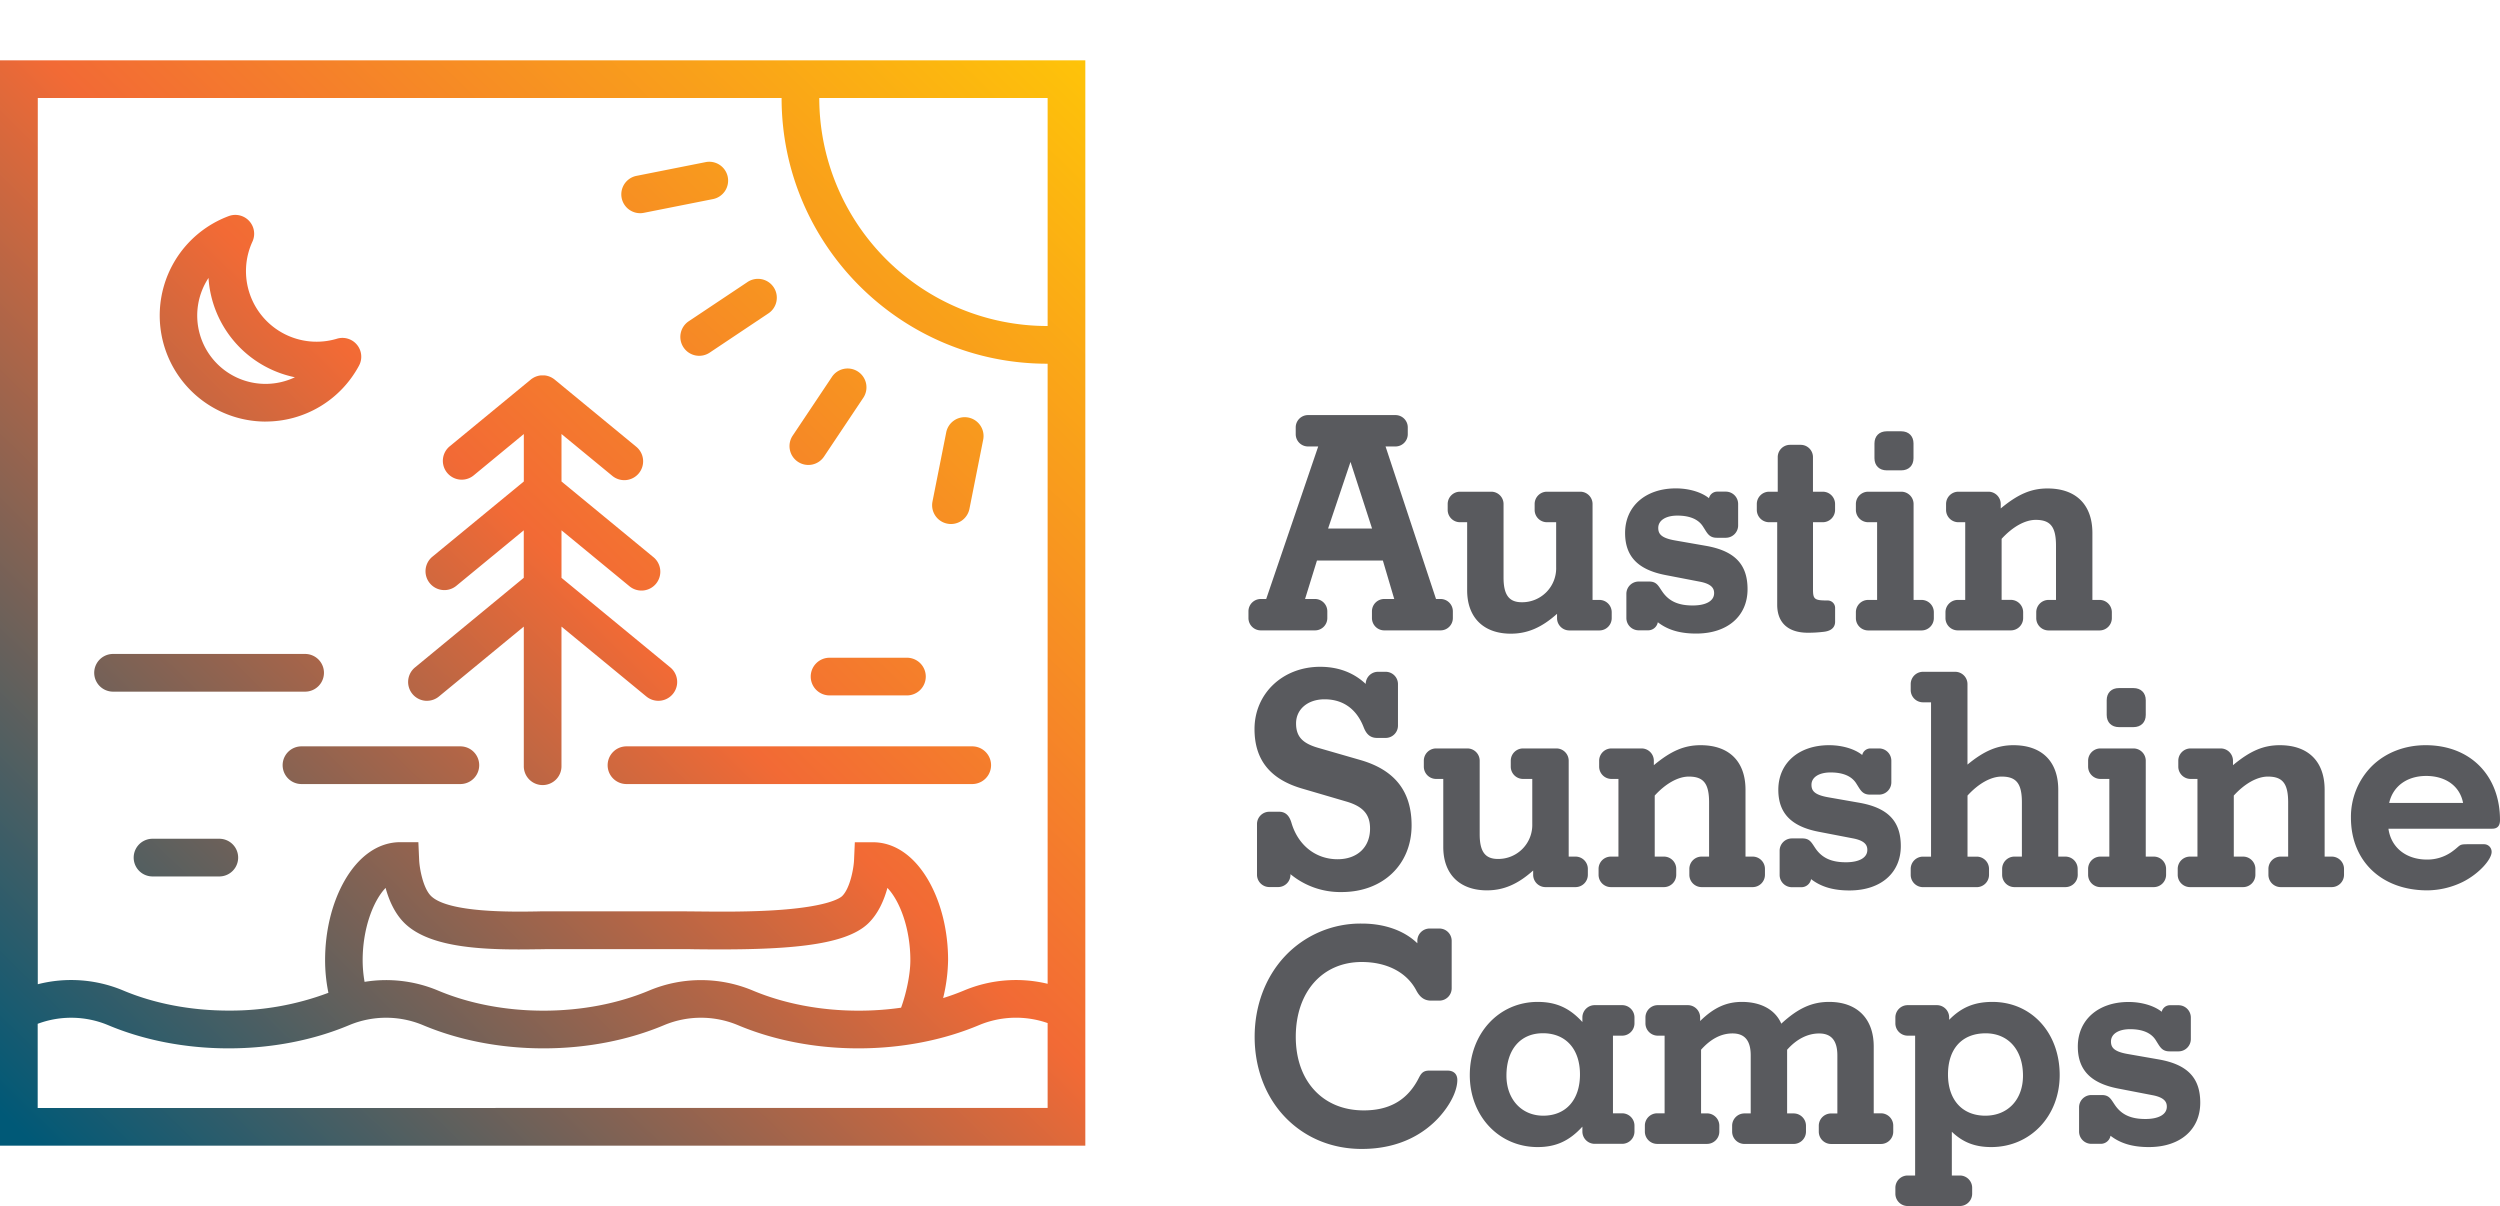 <svg id="Layer_1" data-name="Layer 1" xmlns="http://www.w3.org/2000/svg" xmlns:xlink="http://www.w3.org/1999/xlink" viewBox="0 0 1296 625.2"><defs><style>.cls-1{fill:#595a5e;}.cls-2{fill:url(#linear-gradient);}.cls-3{fill:url(#linear-gradient-2);}.cls-4{fill:url(#linear-gradient-3);}.cls-5{fill:url(#linear-gradient-4);}.cls-6{fill:url(#linear-gradient-5);}.cls-7{fill:url(#linear-gradient-6);}.cls-8{fill:url(#linear-gradient-7);}.cls-9{fill:url(#linear-gradient-8);}.cls-10{fill:url(#linear-gradient-9);}.cls-11{fill:url(#linear-gradient-10);}.cls-12{fill:url(#linear-gradient-11);}.cls-13{fill:url(#linear-gradient-12);}</style><linearGradient id="linear-gradient" x1="581.7" y1="5.15" x2="11.97" y2="588.28" gradientUnits="userSpaceOnUse"><stop offset="0" stop-color="#ffcb05"/><stop offset="0.5" stop-color="#f26a35"/><stop offset="1" stop-color="#005977"/></linearGradient><linearGradient id="linear-gradient-2" x1="657.55" y1="79.25" x2="87.82" y2="662.38" xlink:href="#linear-gradient"/><linearGradient id="linear-gradient-3" x1="556.96" y1="-19.02" x2="-12.77" y2="564.11" xlink:href="#linear-gradient"/><linearGradient id="linear-gradient-4" x1="509" y1="-65.88" x2="-60.73" y2="517.25" xlink:href="#linear-gradient"/><linearGradient id="linear-gradient-5" x1="609.12" y1="31.94" x2="39.39" y2="615.07" xlink:href="#linear-gradient"/><linearGradient id="linear-gradient-6" x1="578.09" y1="1.62" x2="8.36" y2="584.75" xlink:href="#linear-gradient"/><linearGradient id="linear-gradient-7" x1="687.05" y1="108.07" x2="117.32" y2="691.21" xlink:href="#linear-gradient"/><linearGradient id="linear-gradient-8" x1="580.83" y1="4.3" x2="11.1" y2="587.43" xlink:href="#linear-gradient"/><linearGradient id="linear-gradient-9" x1="691.82" y1="112.74" x2="122.09" y2="695.87" xlink:href="#linear-gradient"/><linearGradient id="linear-gradient-10" x1="511.31" y1="-63.62" x2="-58.42" y2="519.51" xlink:href="#linear-gradient"/><linearGradient id="linear-gradient-11" x1="553.05" y1="-22.84" x2="-16.67" y2="560.29" xlink:href="#linear-gradient"/><linearGradient id="linear-gradient-12" x1="433.72" y1="-139.43" x2="-136.01" y2="443.7" xlink:href="#linear-gradient"/></defs><path class="cls-1" d="M681.77,326.79a6.39,6.39,0,0,0,6.31-6.3v-3.67a6.39,6.39,0,0,0-6.31-6.3h-5.23l6.17-19.94h34.17l5.89,19.94h-5.25a6.38,6.38,0,0,0-6.3,6.3v3.67a6.39,6.39,0,0,0,6.3,6.3h29.34a6.38,6.38,0,0,0,6.3-6.3v-3.67a6.38,6.38,0,0,0-6.3-6.3h-2.43l-26.16-79.07h5.21a6.39,6.39,0,0,0,6.31-6.3v-3.67a6.39,6.39,0,0,0-6.31-6.3H678a6.39,6.39,0,0,0-6.3,6.3v3.67a6.38,6.38,0,0,0,6.3,6.3h5.36L656.4,310.52h-2.89a6.39,6.39,0,0,0-6.31,6.3v3.67a6.39,6.39,0,0,0,6.31,6.3ZM688.48,274l11.62-34.55L711.28,274Z"/><path class="cls-1" d="M756.79,270.72h3.78V306c0,14.09,8.47,22.5,22.65,22.5,8.6,0,16-3.18,23.95-10.3v2.32a6.38,6.38,0,0,0,6.3,6.3h15.74a6.38,6.38,0,0,0,6.3-6.3v-3.21a6.39,6.39,0,0,0-6.3-6.31h-3.63V261.21a6.39,6.39,0,0,0-6.3-6.31H801.86a6.39,6.39,0,0,0-6.3,6.31v3.21a6.38,6.38,0,0,0,6.3,6.3h4.85v23.34a17.61,17.61,0,0,1-17.84,18.14c-6.61,0-9.43-3.83-9.43-12.8V261.21a6.39,6.39,0,0,0-6.3-6.31H756.79a6.4,6.4,0,0,0-6.31,6.31v3.21A6.39,6.39,0,0,0,756.79,270.72Z"/><path class="cls-1" d="M863.15,298.06l18.18,3.51c6.44,1.25,7.27,3.83,7.27,5.93,0,4-4.15,6.38-11.11,6.38-7.43,0-12.26-2.18-15.66-7.06-.34-.48-.64-.93-.92-1.35-1.51-2.31-2.6-4-6-4h-5.5a6.39,6.39,0,0,0-6.3,6.31v12.68a6.39,6.39,0,0,0,6.3,6.3h5a5.09,5.09,0,0,0,5-4.19c5.16,4,11.51,5.87,19.9,5.87,16.17,0,26.62-9,26.62-23,0-12.92-6.66-19.86-21.62-22.49l-15.74-2.75c-7.44-1.26-8.93-3.44-8.93-6.53,0-3.88,3.88-6.38,9.89-6.38,6.62,0,11.16,2,13.51,6,.27.4.51.79.74,1.16,1.5,2.42,2.69,4.33,6.22,4.33h4.74a6.4,6.4,0,0,0,6.31-6.31v-11.3a6.4,6.4,0,0,0-6.31-6.31h-4.58a4.39,4.39,0,0,0-4.22,3.41c-3.91-3.16-10.39-5.09-17.17-5.09-15.74,0-26.32,9.29-26.32,23.11C842.46,288.36,849,295.26,863.15,298.06Z"/><path class="cls-1" d="M917.06,270.72h4.24v42.74c0,9.38,5.65,14.55,15.93,14.55a67.71,67.71,0,0,0,8-.46c5-.5,6.09-3.12,6.09-5.23V315a3.84,3.84,0,0,0-3.86-3.71c-6.82,0-7.6-.59-7.6-5.77V270.72H945a6.39,6.39,0,0,0,6.3-6.3v-3.21a6.39,6.39,0,0,0-6.3-6.31h-5.16v-18a6.38,6.38,0,0,0-6.3-6.3h-5.65a6.39,6.39,0,0,0-6.31,6.3v18h-4.54a6.4,6.4,0,0,0-6.31,6.31v3.21A6.39,6.39,0,0,0,917.06,270.72Z"/><path class="cls-1" d="M1014.84,326.79h27.65a6.39,6.39,0,0,0,6.31-6.3v-3.21a6.4,6.4,0,0,0-6.31-6.31h-4.85V279.33c5.71-6.25,12.14-9.83,17.69-9.83,7.65,0,10.5,3.63,10.5,13.4V311h-3.93a6.4,6.4,0,0,0-6.31,6.31v3.21a6.39,6.39,0,0,0,6.31,6.3h26.58a6.38,6.38,0,0,0,6.3-6.3v-3.21a6.39,6.39,0,0,0-6.3-6.31h-3.78V276.33c0-14.68-8.48-23.11-23.26-23.11-8.43,0-15.29,2.92-24.26,10.36v-2.37a6.39,6.39,0,0,0-6.3-6.31h-15.74a6.39,6.39,0,0,0-6.3,6.31v3.21a6.39,6.39,0,0,0,6.3,6.3h3.63V311h-3.93a6.4,6.4,0,0,0-6.31,6.31v3.21A6.39,6.39,0,0,0,1014.84,326.79Z"/><path class="cls-1" d="M693.38,445.43c-11.21,0-20.34-7.14-23.81-18.62-.74-2.57-2.2-6-6.44-6h-5.19a6.39,6.39,0,0,0-6.31,6.3v26.43a6.4,6.4,0,0,0,6.31,6.31h4.74a6.39,6.39,0,0,0,6.3-6.31v-.38a40.49,40.49,0,0,0,26.54,9.28c21.35,0,36.25-14.21,36.25-34.57,0-17.69-8.75-28.79-26.75-33.93l-21.69-6.26c-8.24-2.38-11.45-5.93-11.45-12.67,0-7.35,6.08-12.49,14.78-12.49,9.5,0,16.47,4.93,20.17,14.25,1.09,2.85,2.77,5.77,7,5.77h4.58a6.39,6.39,0,0,0,6.3-6.31V354.57a6.39,6.39,0,0,0-6.3-6.31h-4.12a6.39,6.39,0,0,0-6.31,6.29c-6.29-5.9-14.24-8.88-23.64-8.88-19.36,0-34,13.87-34,32.27,0,15.95,8.1,26.05,24.76,30.88l22.92,6.72c8.56,2.51,12.21,6.66,12.21,13.89C710.3,439.15,703.66,445.43,693.38,445.43Z"/><path class="cls-1" d="M794.79,451.26v2.31a6.4,6.4,0,0,0,6.31,6.31h15.73a6.4,6.4,0,0,0,6.31-6.31v-3.21a6.39,6.39,0,0,0-6.31-6.3h-3.62V394.29a6.39,6.39,0,0,0-6.31-6.3H789.48a6.38,6.38,0,0,0-6.3,6.3v3.21a6.38,6.38,0,0,0,6.3,6.3h4.85v23.34a17.61,17.61,0,0,1-17.83,18.14c-6.61,0-9.43-3.83-9.43-12.79v-38.2a6.39,6.39,0,0,0-6.31-6.3H744.41a6.38,6.38,0,0,0-6.3,6.3v3.21a6.38,6.38,0,0,0,6.3,6.3h3.78v35.26c0,14.09,8.47,22.5,22.66,22.5C779.45,461.56,786.87,458.37,794.79,451.26Z"/><path class="cls-1" d="M829,394.29v3.21a6.39,6.39,0,0,0,6.31,6.3H839v40.26H835a6.39,6.39,0,0,0-6.3,6.3v3.21a6.39,6.39,0,0,0,6.3,6.31h27.66a6.39,6.39,0,0,0,6.3-6.31v-3.21a6.39,6.39,0,0,0-6.3-6.3h-4.85V412.42c5.7-6.26,12.14-9.84,17.68-9.84,7.66,0,10.5,3.63,10.5,13.41v28.07h-3.93a6.38,6.38,0,0,0-6.3,6.3v3.21a6.39,6.39,0,0,0,6.3,6.31h26.59a6.39,6.39,0,0,0,6.3-6.31v-3.21a6.39,6.39,0,0,0-6.3-6.3h-3.78V409.42c0-14.69-8.48-23.11-23.27-23.11-8.42,0-15.29,2.91-24.25,10.36v-2.38a6.38,6.38,0,0,0-6.3-6.3H835.32A6.39,6.39,0,0,0,829,394.29Z"/><path class="cls-1" d="M956.93,447c-7.43,0-12.26-2.17-15.66-7-.33-.48-.63-.94-.91-1.36-1.51-2.3-2.6-4-6-4h-5.5a6.38,6.38,0,0,0-6.3,6.3v12.68a6.39,6.39,0,0,0,6.3,6.31h5a5.1,5.1,0,0,0,5-4.19c5.16,4,11.51,5.87,19.9,5.87,16.17,0,26.62-9,26.62-23,0-12.93-6.67-19.86-21.62-22.49L948,413.36c-7.44-1.27-8.93-3.44-8.93-6.54,0-3.87,3.88-6.38,9.89-6.38,6.62,0,11.16,2,13.51,6l.73,1.16c1.51,2.42,2.69,4.33,6.23,4.33h4.74a6.38,6.38,0,0,0,6.3-6.3V394.29a6.38,6.38,0,0,0-6.3-6.3h-4.58a4.39,4.39,0,0,0-4.22,3.4c-3.92-3.15-10.39-5.08-17.17-5.08-15.75,0-26.32,9.28-26.32,23.11,0,12,6.57,18.93,20.69,21.72l18.18,3.51c6.44,1.26,7.27,3.83,7.27,5.94C968.05,444.58,963.89,447,956.93,447Z"/><path class="cls-1" d="M1077.06,450.36a6.38,6.38,0,0,0-6.3-6.3H1067V409.42c0-14.69-8.48-23.11-23.26-23.11-8.21,0-15.16,2.92-23.8,10.05V354.57a6.39,6.39,0,0,0-6.3-6.31H996.81a6.39,6.39,0,0,0-6.3,6.31v3.21a6.38,6.38,0,0,0,6.3,6.3h4.24v80h-4.24a6.38,6.38,0,0,0-6.3,6.3v3.21a6.39,6.39,0,0,0,6.3,6.31h28a6.39,6.39,0,0,0,6.3-6.31v-3.21a6.38,6.38,0,0,0-6.3-6.3h-4.85V412.42c5.71-6.26,12.14-9.84,17.68-9.84,7.66,0,10.51,3.63,10.51,13.41v28.07h-3.94a6.39,6.39,0,0,0-6.3,6.3v3.21a6.39,6.39,0,0,0,6.3,6.31h26.59a6.39,6.39,0,0,0,6.3-6.31Z"/><path class="cls-1" d="M1092.11,363v7.64c0,3.83,2.5,6.3,6.37,6.3h7.5c3.87,0,6.38-2.47,6.38-6.3V363c0-3.83-2.51-6.3-6.38-6.3h-7.5C1094.61,356.67,1092.11,359.14,1092.11,363Z"/><path class="cls-1" d="M1112.36,394.29a6.39,6.39,0,0,0-6.31-6.3h-17.26a6.39,6.39,0,0,0-6.31,6.3v3.21a6.39,6.39,0,0,0,6.31,6.3h4.69v40.26h-4.69a6.39,6.39,0,0,0-6.31,6.3v3.21a6.4,6.4,0,0,0,6.31,6.31h27.8a6.4,6.4,0,0,0,6.31-6.31v-3.21a6.39,6.39,0,0,0-6.31-6.3h-4.23Z"/><path class="cls-1" d="M971.72,229.89v7.64c0,3.83,2.5,6.3,6.37,6.3h7.5c3.87,0,6.37-2.47,6.37-6.3v-7.64c0-3.83-2.5-6.31-6.37-6.31h-7.5C974.22,223.58,971.72,226.06,971.72,229.89Z"/><path class="cls-1" d="M992,261.21a6.39,6.39,0,0,0-6.3-6.31H968.39a6.39,6.39,0,0,0-6.3,6.31v3.21a6.39,6.39,0,0,0,6.3,6.3h4.7V311h-4.7a6.39,6.39,0,0,0-6.3,6.31v3.21a6.39,6.39,0,0,0,6.3,6.3H996.2a6.38,6.38,0,0,0,6.3-6.3v-3.21a6.39,6.39,0,0,0-6.3-6.31H992Z"/><path class="cls-1" d="M1208.87,444.06h-3.78V409.42c0-14.69-8.48-23.11-23.26-23.11-8.42,0-15.29,2.91-24.25,10.36v-2.38a6.39,6.39,0,0,0-6.31-6.3h-15.73a6.39,6.39,0,0,0-6.31,6.3v3.21a6.39,6.39,0,0,0,6.31,6.3h3.62v40.26h-3.93a6.38,6.38,0,0,0-6.3,6.3v3.21a6.39,6.39,0,0,0,6.3,6.31h27.66a6.39,6.39,0,0,0,6.3-6.31v-3.21a6.39,6.39,0,0,0-6.3-6.3H1158V412.42c5.7-6.26,12.14-9.84,17.68-9.84,7.65,0,10.5,3.63,10.5,13.41v28.07h-3.93a6.38,6.38,0,0,0-6.3,6.3v3.21a6.39,6.39,0,0,0,6.3,6.31h26.58a6.4,6.4,0,0,0,6.31-6.31v-3.21A6.39,6.39,0,0,0,1208.87,444.06Z"/><path class="cls-1" d="M1257.46,386.31c-10.8,0-20.64,3.8-27.73,10.7a37.17,37.17,0,0,0-11,26.92c0,22.51,15.92,37.63,39.61,37.63a42.55,42.55,0,0,0,18.32-4.35c8.6-4.3,15-11.76,15-15.56a3.92,3.92,0,0,0-4-4h-8.25c-3.49,0-3.83.18-5.47,1.61a36.78,36.78,0,0,1-3.15,2.48,22,22,0,0,1-12.62,3.86c-10.87,0-18.66-6.24-20-16H1292c2.66,0,4-1.5,4-4.47C1296,401.92,1280.51,386.31,1257.46,386.31Zm19.4,29.94h-38.31c1.93-8.64,9.22-14,19.21-14C1268,402.28,1275.23,407.61,1276.86,416.25Z"/><path class="cls-1" d="M750.37,555H740.9c-3.42,0-4.33,1.75-5.58,4.17-.2.38-.41.78-.64,1.2-5.78,10.27-14.84,15.26-27.7,15.26-10.43,0-19.29-3.63-25.61-10.49s-9.64-16.42-9.64-27.67c0-23.19,13.74-38.77,34.18-38.77,12.93,0,23.19,5.28,28.15,14.47,1.44,2.74,3.48,5.55,7.76,5.55h4.43a6.39,6.39,0,0,0,6.3-6.31V487.65a6.38,6.38,0,0,0-6.3-6.3h-5.2a6.38,6.38,0,0,0-6.3,6.3V489c-6.8-6.6-17-10.22-28.84-10.22a53.77,53.77,0,0,0-39.87,17c-10.08,10.8-15.63,25.62-15.63,41.73,0,16.36,5.68,31.21,16,41.84s24.21,16.26,39.52,16.26c20.73,0,33.23-8.93,40.06-16.41,5.94-6.57,9.49-13.81,9.49-19.38C755.46,556.77,753.56,555,750.37,555Z"/><path class="cls-1" d="M841,521.07H826.61a6.39,6.39,0,0,0-6.3,6.31v2.44c-6.63-7.3-13.63-10.43-23.18-10.43-20.06,0-35.19,16.31-35.19,37.93,0,21.28,15.13,37.32,35.19,37.32,9.43,0,16.43-3.18,23.18-10.59v2.61a6.39,6.39,0,0,0,6.3,6.3H841a6.39,6.39,0,0,0,6.31-6.3v-3.21a6.4,6.4,0,0,0-6.31-6.31h-4.84V536.89H841a6.4,6.4,0,0,0,6.31-6.31v-3.2A6.4,6.4,0,0,0,841,521.07ZM800,578.37c-11.22,0-19.06-8.53-19.06-20.74,0-13.55,7.24-22,18.91-22,11.84,0,19.21,8.18,19.21,21.35S811.78,578.37,800,578.37Z"/><path class="cls-1" d="M975.12,577.14h-3.78V542.5c0-14.47-8.64-23.11-23.11-23.11-8.9,0-16.14,3.28-24.81,11.29-3.09-7.19-10.47-11.29-20.42-11.29-8.08,0-14.61,3-21.65,9.92v-1.93a6.4,6.4,0,0,0-6.31-6.31H859.31a6.4,6.4,0,0,0-6.31,6.31v3.2a6.4,6.4,0,0,0,6.31,6.31h3.62v40.25H859a6.39,6.39,0,0,0-6.3,6.31v3.21A6.39,6.39,0,0,0,859,593h26a6.39,6.39,0,0,0,6.3-6.3v-3.21a6.39,6.39,0,0,0-6.3-6.31h-3.17v-33c5-5.61,10.44-8.45,16.3-8.45,6.35,0,9.44,3.73,9.44,11.41v30.06h-3.32a6.4,6.4,0,0,0-6.31,6.31v3.21a6.39,6.39,0,0,0,6.31,6.3h25.66a6.39,6.39,0,0,0,6.31-6.3v-3.21a6.4,6.4,0,0,0-6.31-6.31h-3.47v-33c4.89-5.53,10.63-8.45,16.61-8.45,6.35,0,9.44,3.73,9.44,11.41v30.06h-3.33a6.39,6.39,0,0,0-6.3,6.31v3.21a6.39,6.39,0,0,0,6.3,6.3h26a6.38,6.38,0,0,0,6.3-6.3v-3.21A6.39,6.39,0,0,0,975.12,577.14Z"/><path class="cls-1" d="M1032.87,519.39c-9.29,0-16.06,2.79-22.42,9.28v-1.29a6.39,6.39,0,0,0-6.3-6.31H988.87a6.4,6.4,0,0,0-6.31,6.31v3.2a6.4,6.4,0,0,0,6.31,6.31h3.93v72.49h-3.93a6.39,6.39,0,0,0-6.31,6.3v3.21a6.4,6.4,0,0,0,6.31,6.31h27.19a6.4,6.4,0,0,0,6.31-6.31v-3.21a6.39,6.39,0,0,0-6.31-6.3h-4.23V586.7c5.68,5.48,12,7.94,20.43,7.94,20.23,0,35.48-16,35.48-37.32C1067.74,535.34,1053.08,519.39,1032.87,519.39Zm15.85,38.24c0,12.4-7.84,20.74-19.52,20.74-11.94,0-19.36-8.19-19.36-21.35,0-13.37,7.3-21.35,19.52-21.35C1041.12,535.67,1048.72,544.29,1048.72,557.63Z"/><path class="cls-1" d="M1119,549.19l-15.74-2.75c-7.44-1.26-8.93-3.44-8.93-6.54,0-3.87,3.88-6.37,9.89-6.37,6.62,0,11.16,2,13.51,6l.73,1.17c1.51,2.41,2.69,4.33,6.23,4.33h4.74a6.39,6.39,0,0,0,6.3-6.31v-11.3a6.39,6.39,0,0,0-6.3-6.31h-4.59a4.39,4.39,0,0,0-4.21,3.4c-3.92-3.15-10.39-5.08-17.17-5.08-15.75,0-26.32,9.29-26.32,23.11,0,12,6.57,18.93,20.69,21.72l18.18,3.52c6.44,1.25,7.27,3.83,7.27,5.93,0,4-4.16,6.38-11.12,6.38-7.43,0-12.26-2.18-15.66-7.06-.33-.48-.63-.93-.91-1.36-1.51-2.3-2.6-4-6-4h-5.5a6.38,6.38,0,0,0-6.3,6.3v12.69a6.38,6.38,0,0,0,6.3,6.3h5a5.1,5.1,0,0,0,5-4.19c5.16,4,11.51,5.87,19.9,5.87,16.17,0,26.62-9,26.62-23C1140.62,558.76,1134,551.82,1119,549.19Z"/><path class="cls-2" d="M0,31.28V593.91H562.63V31.28ZM543.09,169h-.26A118.26,118.26,0,0,1,424.71,50.89v-.07H543.09ZM405.18,50.82v.07c0,75.91,61.75,137.66,137.65,137.66h.26V510a69.71,69.71,0,0,0-43,3.33q-5.4,2.28-11.17,4.07a88.59,88.59,0,0,0,2.57-19.69c0-14.9-3.49-29.32-9.81-40.61-7.4-13.21-17.77-20.48-29.19-20.48h-9.35l-.41,9.34c-.18,4.1-2,14.47-6.16,18.57-.86.84-6.43,5.16-31.25,7.08-16,1.24-33.45,1-45,.88-3,0-5.66-.07-7.78-.07H284.67c-1.78,0-3.86,0-6.27.07-12.59.21-46,.77-54.95-8-4.16-4.09-5.95-14.29-6.16-18.57l-.41-9.34h-9.35c-11.42,0-21.79,7.27-29.19,20.48-6.32,11.29-9.81,25.71-9.81,40.61a84.19,84.19,0,0,0,1.72,17,144.15,144.15,0,0,1-51.72,9.22c-19.67,0-38.71-3.65-55-10.56a69.72,69.72,0,0,0-43.94-3.1V50.82ZM189,509a64.85,64.85,0,0,1-1-11.22c0-16.56,5.51-30.81,11.89-37.49,1.68,6.15,4.63,13.17,9.81,18.26,13.61,13.33,42.73,14,69,13.55,2.32,0,4.32-.08,5.94-.08H352.5c2,0,4.56,0,7.54.07,46.56.58,77.88-1.49,90.19-13.54,5.18-5.09,8.13-12.11,9.81-18.26,6.38,6.68,11.89,20.93,11.89,37.49,0,7.78-2.32,17.82-4.81,24.61A154.89,154.89,0,0,1,445,523.93c-19.67,0-38.7-3.65-55.05-10.56a69.47,69.47,0,0,0-53.13,0c-16.35,6.91-35.39,10.56-55.06,10.56s-38.7-3.65-55-10.56A69.43,69.43,0,0,0,189,509ZM19.54,574.38V530.74a49.65,49.65,0,0,1,36.33.62c18.73,7.92,40.4,12.11,62.66,12.11s43.93-4.19,62.66-12.11a49.62,49.62,0,0,1,37.92,0c18.73,7.92,40.4,12.11,62.66,12.11s43.93-4.19,62.67-12.11a49.6,49.6,0,0,1,37.91,0c18.73,7.92,40.4,12.11,62.66,12.11s43.93-4.19,62.67-12.11a49.74,49.74,0,0,1,35.41-1v44Z"/><path class="cls-3" d="M491.07,271.46a9.62,9.62,0,0,0,1.92.19,9.78,9.78,0,0,0,9.57-7.86l7.08-35.63a9.77,9.77,0,1,0-19.16-3.81L483.4,260A9.75,9.75,0,0,0,491.07,271.46Z"/><path class="cls-4" d="M354.35,180.11a9.76,9.76,0,0,0,13.55,2.69l30.21-20.19a9.77,9.77,0,1,0-10.85-16.24L357,166.56A9.77,9.77,0,0,0,354.35,180.11Z"/><path class="cls-5" d="M331.84,110.52a9.59,9.59,0,0,0,1.91-.19l35.63-7.08a9.77,9.77,0,1,0-3.81-19.16l-35.63,7.08a9.77,9.77,0,0,0,1.9,19.35Z"/><path class="cls-6" d="M413.62,239.38a9.76,9.76,0,0,0,13.55-2.69l20.19-30.22a9.77,9.77,0,1,0-16.24-10.85l-20.19,30.21A9.77,9.77,0,0,0,413.62,239.38Z"/><path class="cls-7" d="M221.34,363.29a9.7,9.7,0,0,0,6.2-2.23l44-36.23V396.9a9.77,9.77,0,1,0,19.53,0V324.83l44,36.23A9.76,9.76,0,1,0,347.5,346l-56.42-46.45V274.91l35.1,28.89a9.77,9.77,0,1,0,12.42-15.08L291.08,249.6V225l26.19,21.56a9.77,9.77,0,1,0,12.42-15.08l-42.16-34.71h0a8.72,8.72,0,0,0-.71-.53l-.29-.18-.48-.29a3.84,3.84,0,0,0-.35-.18l-.45-.22-.39-.15-.45-.17-.41-.12-.47-.13-.4-.08a4.85,4.85,0,0,0-.55-.08l-.34-.05c-.3,0-.6,0-.9,0h0c-.3,0-.6,0-.9,0l-.34.05a4.85,4.85,0,0,0-.55.08l-.4.08-.47.13-.41.12-.45.17-.39.15-.45.22a3.84,3.84,0,0,0-.35.18l-.48.29-.29.18a8.72,8.72,0,0,0-.71.53h0l-42.16,34.71a9.77,9.77,0,0,0,12.42,15.08L271.55,225V249.6L224,288.72a9.77,9.77,0,0,0,12.42,15.08l35.1-28.89v24.62L215.13,346a9.77,9.77,0,0,0,6.21,17.31Z"/><path class="cls-8" d="M420.28,350.74A9.76,9.76,0,0,0,430,360.5h39.84a9.77,9.77,0,1,0,0-19.53H430A9.76,9.76,0,0,0,420.28,350.74Z"/><path class="cls-9" d="M238.65,386.91H156.29a9.77,9.77,0,0,0,0,19.54h82.36a9.77,9.77,0,1,0,0-19.54Z"/><path class="cls-10" d="M315,396.68a9.76,9.76,0,0,0,9.76,9.77H504a9.77,9.77,0,0,0,0-19.54H324.79A9.77,9.77,0,0,0,315,396.68Z"/><path class="cls-11" d="M58.61,358.55h99.56a9.77,9.77,0,1,0,0-19.54H58.61a9.77,9.77,0,1,0,0,19.54Z"/><path class="cls-12" d="M113.69,434.81H79.07a9.77,9.77,0,1,0,0,19.54h34.62a9.77,9.77,0,0,0,0-19.54Z"/><path class="cls-13" d="M137.67,218.53a54.93,54.93,0,0,0,48.42-28.94,9.76,9.76,0,0,0-11.42-14,36.6,36.6,0,0,1-43.79-50.37A9.77,9.77,0,0,0,118.63,112a55,55,0,0,0,19,106.55Zm-29.58-74.44a56.25,56.25,0,0,0,44.79,51.48,35.42,35.42,0,0,1-44.79-51.48Z"/></svg>